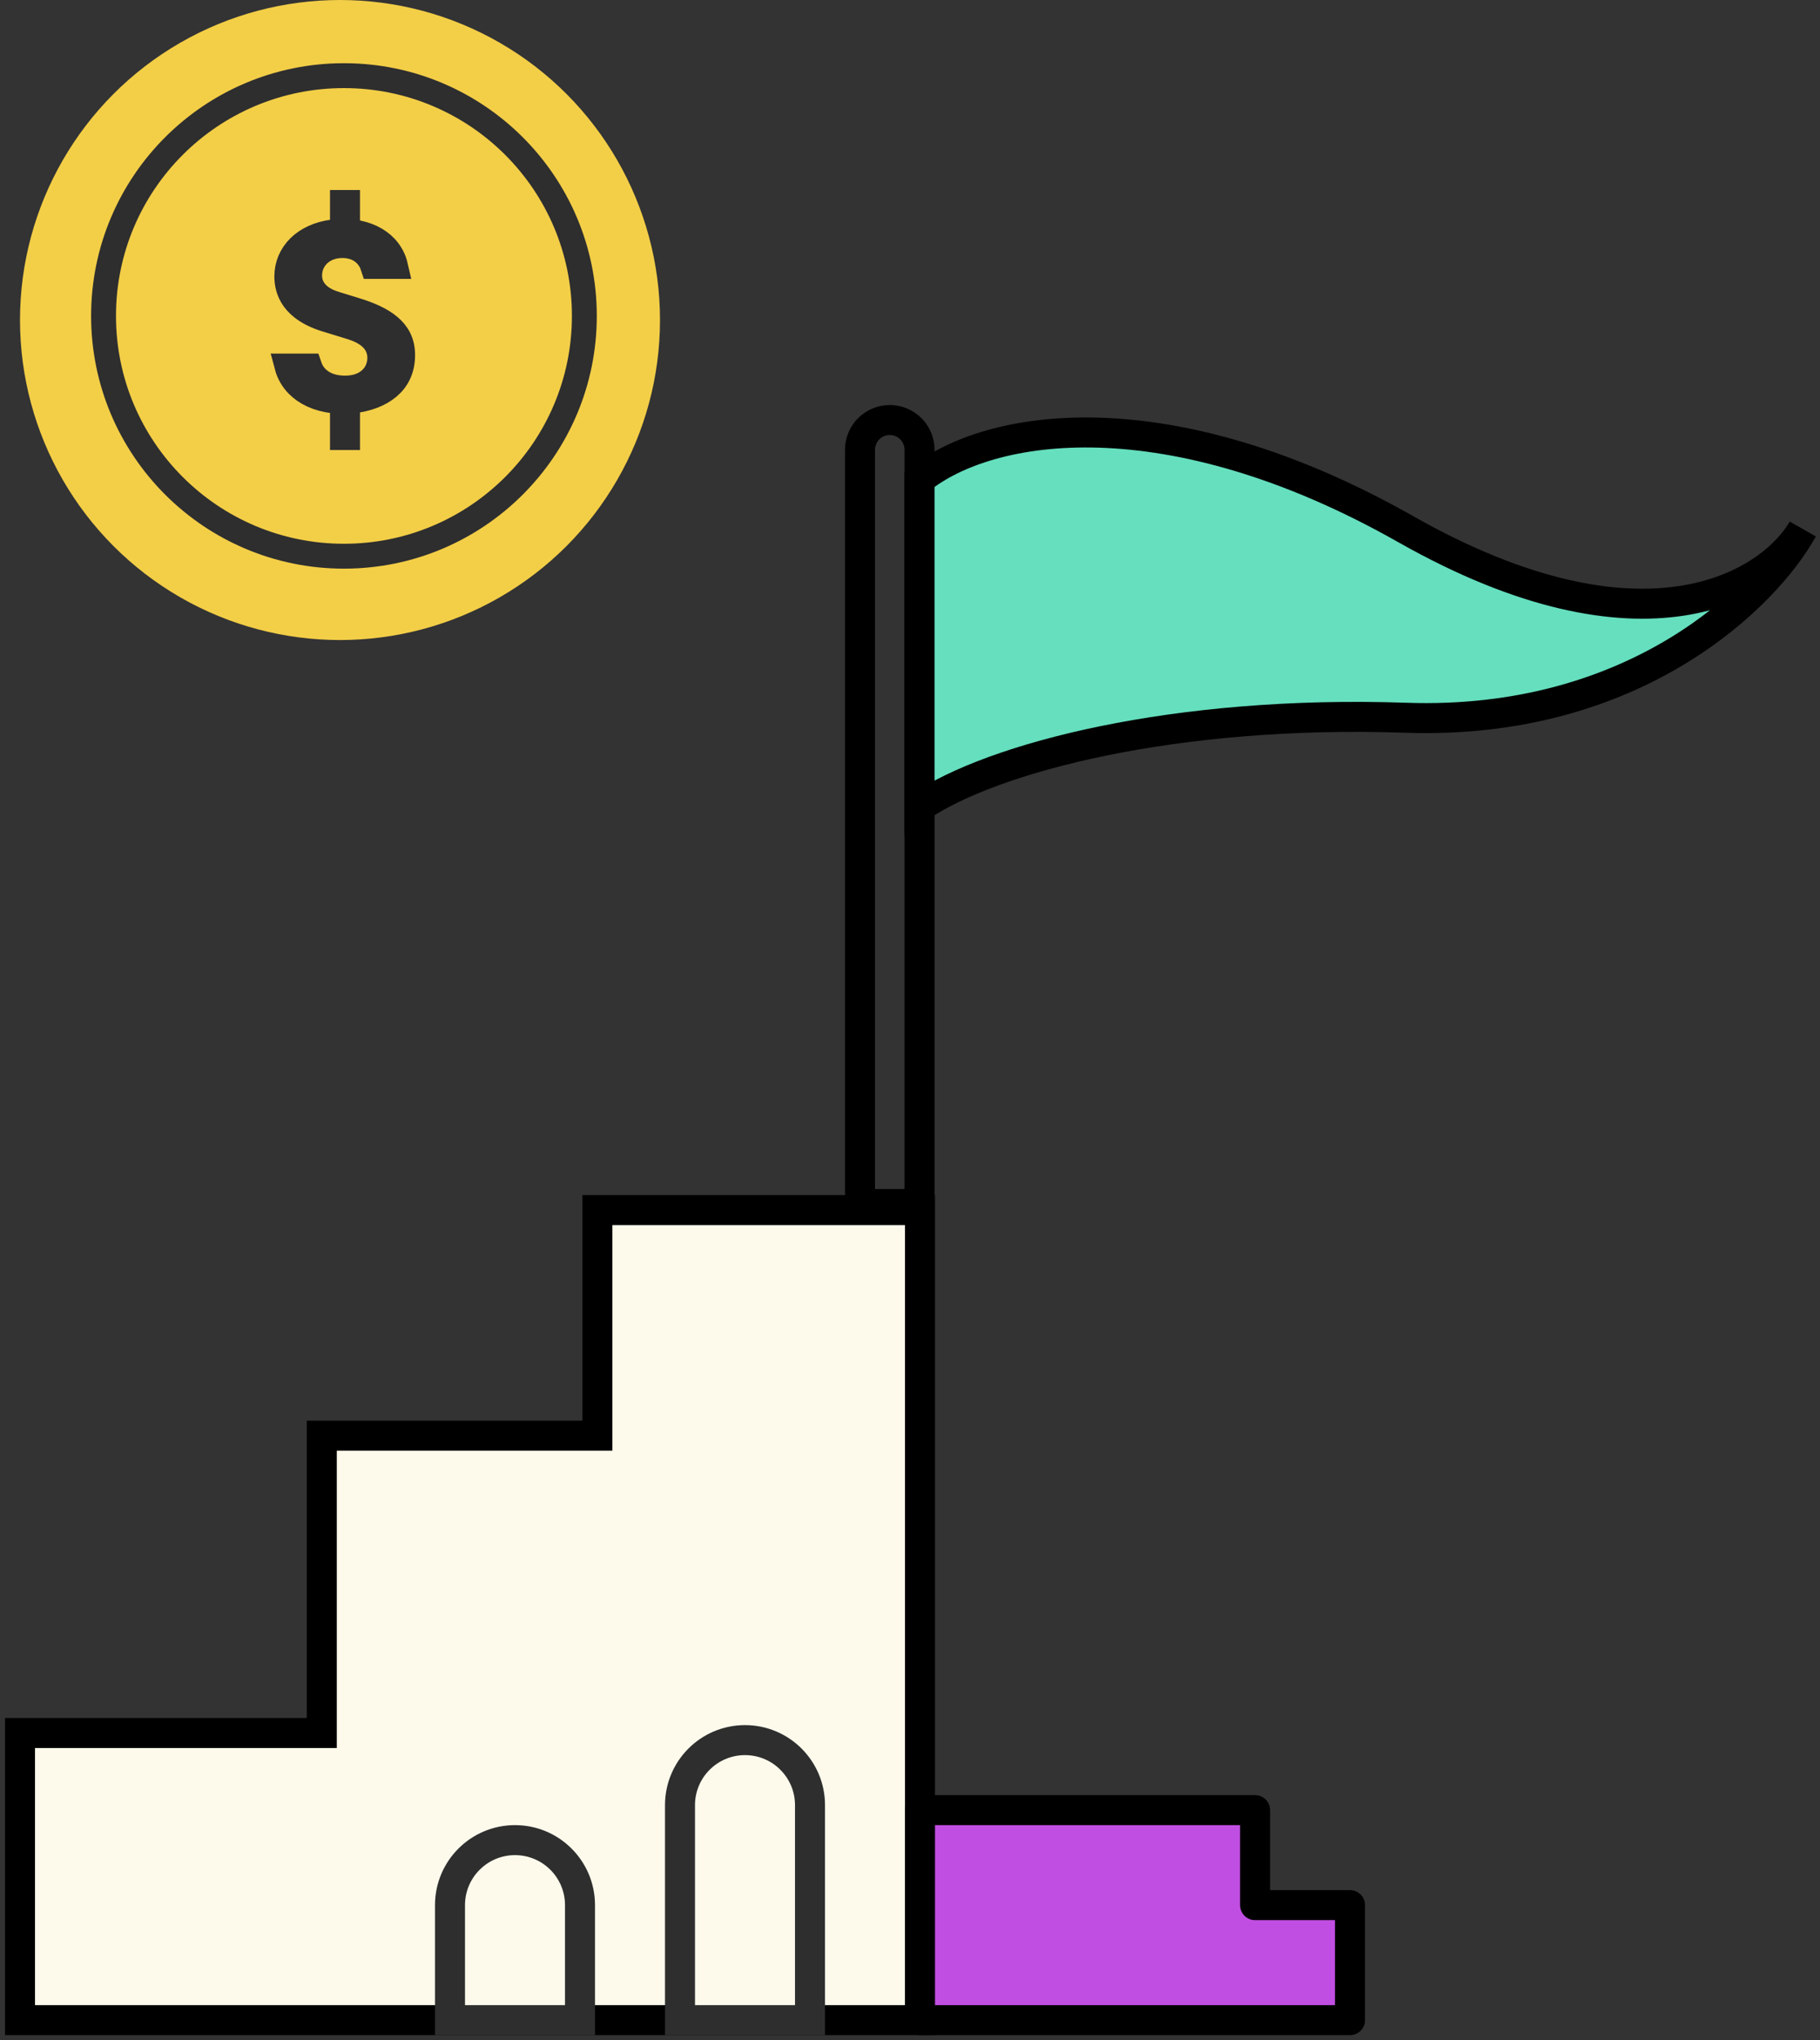 <?xml version="1.0" encoding="UTF-8"?> <svg xmlns="http://www.w3.org/2000/svg" width="182" height="204" viewBox="0 0 182 204" fill="none"><rect x="0" y="0" width="182" height="204" fill="#333333" stroke="none"/><path d="M86 44.977C86 43.333 87.333 42 88.977 42V42C90.621 42 91.954 43.333 91.954 44.977V120.394H86V44.977Z" stroke="black" stroke-width="3"></path><path d="M140.577 52.916C116.761 39.42 98.899 42.331 91.953 47.954V80.701C99.23 75.739 117.555 70.976 140.577 71.77C163.599 72.564 176.632 59.531 180.271 52.916C176.963 58.539 164.393 66.411 140.577 52.916Z" fill="#65DFBE" stroke="black" stroke-width="3"></path><path d="M92 121V202H2V173.291H32.18V143.557H59.738V121H92Z" fill="#FDFAEC" stroke="black" stroke-width="3" stroke-linecap="round"></path><path d="M81 180.5C81 176.91 78.09 174 74.5 174V174C70.91 174 68 176.91 68 180.5V202H81V180.5Z" fill="#FDFAEC" stroke="#2E2E2E" stroke-width="3"></path><path d="M58 190.5C58 186.91 55.09 184 51.5 184V184C47.91 184 45 186.91 45 190.5V202H58V190.5Z" fill="#FDFAEC" stroke="#2E2E2E" stroke-width="3"></path><circle cx="34" cy="32" r="32" fill="#F3CE47"></circle><path d="M58.435 31.591C58.435 44.86 47.673 55.617 34.395 55.617C21.118 55.617 10.355 44.86 10.355 31.591C10.355 18.322 21.118 7.565 34.395 7.565C47.673 7.565 58.435 18.322 58.435 31.591Z" fill="#F3CE47" stroke="#2E2E2E" stroke-width="2.488"></path><path d="M31.487 29.108C31.933 29.688 32.638 30.119 33.611 30.407L35.577 31.009C35.578 31.009 35.578 31.009 35.579 31.009C36.901 31.419 38.095 31.926 38.947 32.648C39.749 33.327 40.263 34.203 40.263 35.506C40.263 36.964 39.699 37.988 38.849 38.708C37.963 39.458 36.702 39.928 35.298 40.076L34.227 40.189L33.296 40.078C31.751 39.894 30.562 39.308 29.769 38.504C29.253 37.982 28.88 37.342 28.684 36.599H30.947C31.119 37.103 31.409 37.559 31.834 37.93C32.564 38.566 33.526 38.807 34.517 38.807C35.442 38.807 36.307 38.561 36.964 38.007C37.64 37.436 37.979 36.633 37.979 35.779C37.979 35.242 37.834 34.601 37.324 34.01C36.843 33.452 36.128 33.045 35.199 32.749L35.199 32.749L35.188 32.745L32.94 32.05L32.924 32.045L32.908 32.041C30.959 31.494 29.938 30.677 29.392 29.925C28.841 29.166 28.68 28.347 28.68 27.643C28.68 25.4 30.418 23.557 33.306 23.191L34.289 23.067L35.272 23.191C36.704 23.372 37.813 23.937 38.55 24.719C39.037 25.236 39.391 25.879 39.565 26.641H37.286C37.152 26.23 36.939 25.847 36.631 25.517C36.012 24.853 35.153 24.554 34.243 24.554C33.37 24.554 32.55 24.822 31.932 25.371C31.306 25.927 30.963 26.708 30.963 27.552C30.963 27.903 31.023 28.505 31.487 29.108Z" fill="#2E2E2E" stroke="#2E2E2E" stroke-width="2.488"></path><rect x="33" y="19" width="3" height="4" fill="#2E2E2E"></rect><rect x="33" y="41" width="3" height="4" fill="#2E2E2E"></rect><path d="M92 181H125.507V190.5H135V202H92V181Z" fill="#C14EE2" stroke="black" stroke-width="3" stroke-linejoin="round"></path></svg> 